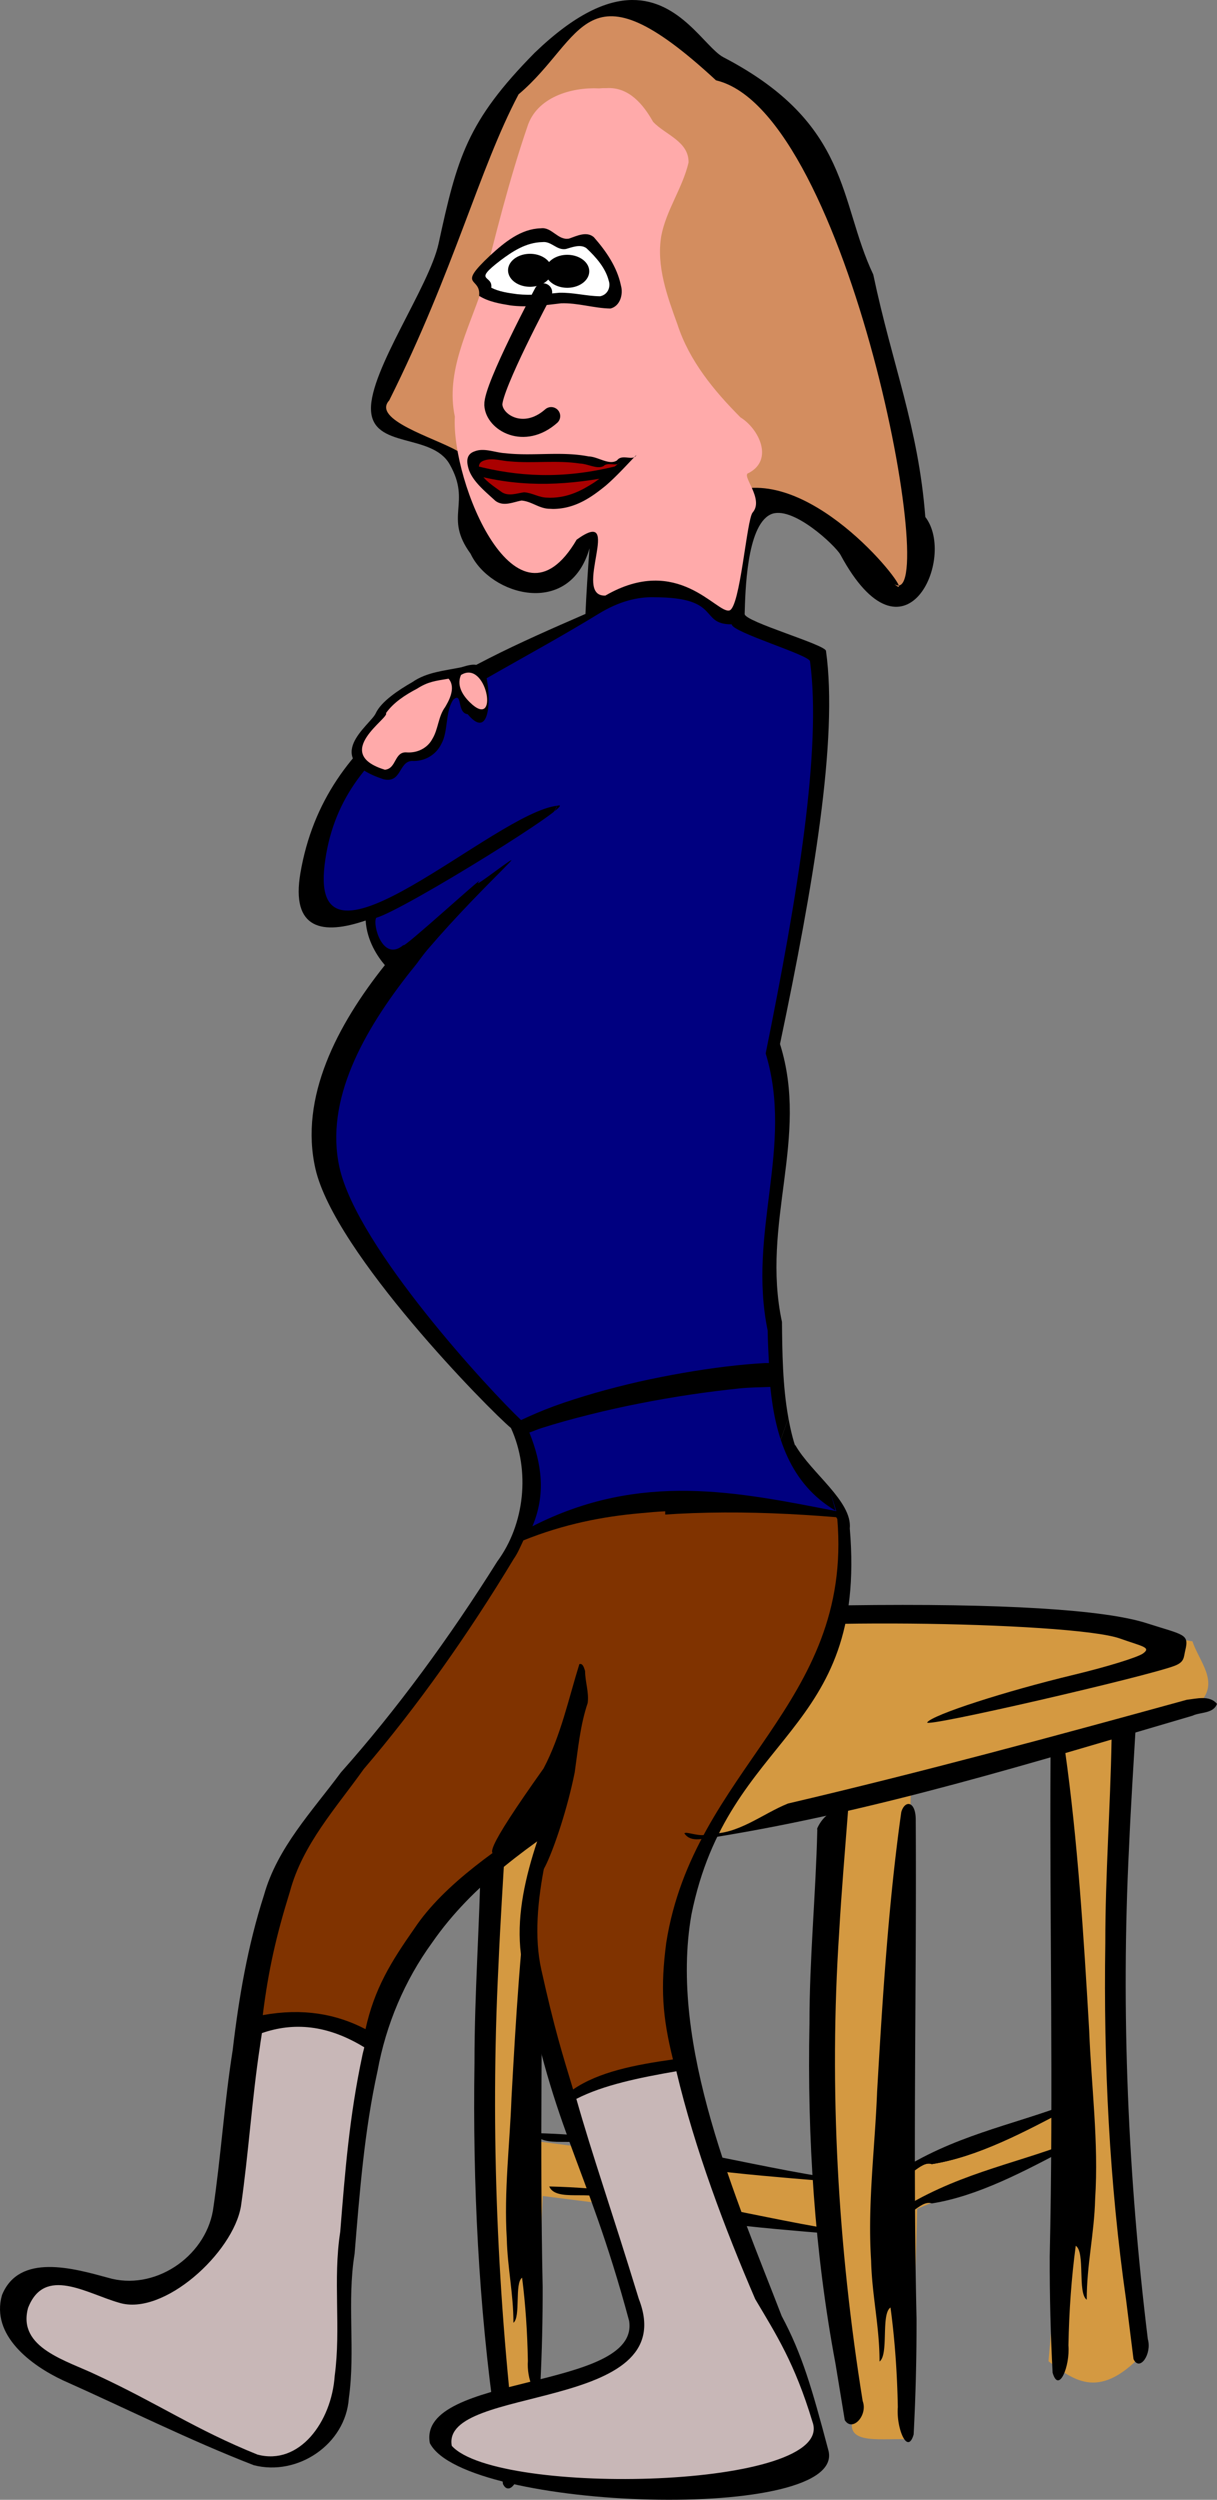 <svg xmlns="http://www.w3.org/2000/svg" viewBox="0 0 271.14 556.55"><rect x="0" y="0" width="271.14" height="556.55" fill="#808080" stroke="none"/><path fill="#d49941" d="M201.27 360.4c-28.91.052-59.592 3.04-92.404 9.595l1.195 164.66s8.978-3.316 8.978-5.202 1.888-40.538 1.888-40.538l63.157 8.015 6.127 41.039c-2.57 6.837 6.904 4.642 12.755 5.163l1.387-51.366 33.486-14.142-4.238 48.09c5.82 4.378 11.584 8.966 21.695-2.389-7.477-46.21-7.174-93.197-3.777-140.49l16.184-4.2c3.753-4.408-.558-8.809-2.042-13.217-20.484-3.295-41.905-5.05-64.39-5.01zm34.064 27.243l1.773 82.077-36.198 13.498 2.018-84.785zm-48.553 13.911l-4.277 83.503-64.506-8.555 5.857-66.394c22.598-.823 45.834-.848 62.926-8.554z"/><path d="M140.81 0c-5.625.053-12.658 3.064-21.688 11.75-15.111 15.313-17.264 23.415-21.406 42.469-2.092 9.623-15.348 28.227-15.062 37 .285 8.773 13.525 5.112 17.531 12.156 4.958 8.718-1.401 11.608 4.656 19.906 4.363 9.295 22.062 14.337 26.5-1.219-.394 5.244-.709 10.173-.906 14.625-29.259 12.71-58.018 25.665-63.5 57.656-2.178 12.712 5.04 13.846 14.531 10.594.263 4.582 2.766 8.181 4.281 9.938-10.622 13.338-19.09 29.466-15.469 45.344 4.275 18.737 38.721 53.683 43.562 57.719 4.331 9.479 3.072 21.434-3.062 29.719-10.642 16.967-22.436 33.033-34.812 46.938-6.387 8.638-14.19 16.747-17.156 27.344-3.61 11.203-5.6 22.825-6.97 34.5-1.88 11.868-2.63 23.895-4.405 35.75-1.82 10.419-13.148 17.98-23.438 14.906C16.473 505.05 4.246 501.51.435 511c-2.528 8.962 6.539 15.663 13.625 18.969 14.145 6.303 28.037 13.275 42.469 18.875 9.758 2.523 20.462-4.612 21.188-14.875 1.494-10.632-.456-21.481 1.28-32.156 1.13-13.676 2.164-27.353 5.126-40.781 1.86-10.232 6.03-20.124 12.156-28.531 9.008-13.014 22.213-22.094 35.312-30.562 3.79-3.163 8.392-5.509 12.75-8.125l3.594.031 27.719-78.125c-1.3-7.088-1.367-14.68-1.438-21.406-4.718-22.064 6.149-40.952-.437-61.875 7.43-35.36 12.98-67.843 10.25-87.5.046-1.386-18.18-6.515-18.125-8.25.148-4.756.388-19.487 5.718-22.125 4.742-2.346 14.568 6.98 15.625 8.938 14.27 26.425 25.93.67 18.906-8.407-1.54-20.03-7.393-33.954-11.594-53.969-7.733-16.257-4.89-33.563-33.438-48.406-4.037-2.195-9.574-12.819-20.312-12.719z"/><path d="M107.12 413.48c-.267 15.268-1.416 30.44-1.406 45.734-.42 27.054.935 54.299 4.675 80.468.549 4.452 1.107 8.9 1.666 13.347 1.375 2.917 4.187-1.158 3.22-4.51-4.43-36.252-6.092-73.815-4.223-110.9.41-9.584 1.041-19.129 1.594-28.686-2.053-1.062-4.422.853-5.538 4.167l-.01.184.023.191z"/><path d="M120.76 416.41c.171 30.892-.526 61.82.142 92.688.02 7.222-.156 14.447-.509 21.601-1.084 3.95-3.08-1.19-2.785-5.08-.11-6.296-.527-12.578-1.287-18.517-1.726 1.218-.264 8.75-1.932 10.04.007-6.493-1.33-12.252-1.48-18.732-.646-10.556.672-20.91 1.049-31.346.965-17.592 2.02-35.304 4.258-52.037.617-2.267 2.53-2.101 2.544 1.383z"/><path d="M183.15 484.61c-21.089-3.451-40.062-9.132-63.914-9.7 1.493 3.546 9.628.664 12.41 3.018 15.111 4.643 33.359 6.117 51.528 7.61.54-.633.23-.807-.024-.928zM186.28 496.49c-21.089-3.451-40.062-9.132-63.914-9.7 1.493 3.546 9.628.664 12.41 3.018 15.111 4.643 33.359 6.117 51.528 7.61.54-.633.23-.807-.024-.928zM264.08 367.39c-.39 1.61-.135 2.62-2.404 3.491-6.096 2.34-56.024 13.89-55.097 12.585 1.205-1.695 17.246-6.894 32.756-10.617 7.213-1.73 14.1-3.85 15.304-4.71 1.93-1.376-.088-1.56-5.113-3.34-10.89-3.858-83.17-4.83-92.34-.522-1.262.593 1.038 1.458 5.305 2.463s8.139 2.346 8.601 2.98c2.176 2.982-4.083 3.505-19.339 1.619-9.154-1.133-22.628-2.234-29.942-2.448-13.323-.39-15.919-1.211-13.876-4.387 2.027-3.15 40.361-6.52 80.733-7.095 34.71-.495 57.447.98 66.784 3.973 8.35 2.676 9.508 2.365 8.628 6.007z"/><path d="M182.09 407.41c-.331 14.376-1.755 28.663-1.743 43.064-.522 25.475 1.16 51.129 5.795 75.771.681 4.192 1.373 8.38 2.066 12.567 1.705 2.747 5.19-1.09 3.991-4.248-5.49-34.135-7.551-69.506-5.234-104.42.508-9.024 1.29-18.012 1.976-27.01-2.545-1-5.482.803-6.866 3.924l-.012.174.027.18z"/><path d="M177.2 321.75l-44.033 8.343.901 11.591c13.084 28.044-22.844 64.603-17.809 94.777 6.145 36.826 14.23 44.298 23.905 80.254 2.472 15.584-47.29 11.708-44.394 27.228 7.77 15.171 93.553 17.818 88.754 1.467-3.649-13.76-5.826-21.281-10.365-29.764-10.032-26.018-25.259-60.262-20.1-89.455 8.25-40.667 39.213-39.608 35.268-85.898.584-6.033-8.576-12.318-12.128-18.543z"/><path d="M175.65 315.71l-27.706 78.147 5.163.077 24.816-69.939c-1.081-2.605-1.746-5.41-2.273-8.285z"/><path fill="#d38d5f" d="M86.72 89.14c14.585-29.223 19.969-51.381 28.811-68.134 14.743-12.419 14.52-30.37 43.995-3.115 29.735 6.947 50.457 119.37 39.712 112.13 5.869 5.1-14.149-22.782-32.265-21.366-29.383 2.297-48.224 1.279-65.175-8.322-5.119-2.9-19.02-6.918-15.077-11.191z"/><path fill="#faa" d="M133.47 19.68c-6.226-.307-13.941 1.978-15.989 8.565-4.063 11.864-7.081 24.05-10.137 36.195-3.033 9.105-8.105 18.413-6.01 28.304-.833 14.603 13.8 50.2 27.144 27.403 10.774-7.753-1.24 12.747 6.392 12.455 16.159-9.36 24.77 4.026 27.628 3.315 2.423-.604 3.85-20.27 5.188-21.812 2.659-3.066-2.738-8.379-.886-8.796 5.619-2.934 2.317-9.815-1.82-12.378-5.915-5.941-11.414-12.597-14.045-20.69-2.263-6.246-4.737-12.958-3.613-19.688 1.1-5.776 4.752-10.692 6.083-16.364.091-4.705-5.178-6.179-7.893-9.052-2.17-3.863-5.402-7.822-10.37-7.517l-.83.005-.842.055z"/><path fill="#c8b7b7" d="M150.69 461.14c-8.253 1.427-16.236 3.058-22.285 6.15 3.671 12.933 7.564 23.825 13.919 44.54 9.907 25.393-44.177 19.006-41.671 32.711 10.236 11.356 85.895 9.667 80.357-5.359-3.96-13.082-8.045-19.37-12.751-27.312-6.731-15.62-13.414-33.265-17.569-50.73zM81.16 455.81c-8.272-5.063-15.791-5.605-22.812-3.16-.118.967-.315 1.922-.424 2.89-1.804 11.834-2.536 23.823-4.239 35.644-1.745 10.39-17.282 24.557-27.152 21.491-7.216-2.039-16.627-8.297-20.283 1.167-2.424 8.936 8.617 11.693 15.414 14.99 13.568 6.285 21.84 12.065 35.682 17.648 9.361 2.516 16.53-7.299 17.225-17.533 1.434-10.602-.433-21.415 1.234-32.06 1.082-13.637 2.053-25.721 4.893-39.112.116-.665.328-1.304.463-1.965z"/><path fill="#803300" d="M130.46 339.29c14.228 26.052-16.228 70.533-9.853 99.253 2.922 13.164 4.637 18.592 7.08 26.653 5.667-3.914 13.764-5.488 22.248-6.688-2.375-9.554-2.807-16-1.5-25.964 6.084-38.706 41.607-52.956 38.112-94.368l-.249-.391c-19.208-1.584-37.968-1.598-55.837 1.505z"/><path fill="#803300" d="M142.66 336.9c-8.253.722-17.003 2.402-26.049 6.05-.673 1.396-1.267 2.873-2.158 4.123-10.208 16.919-21.537 32.915-33.409 46.78-6.126 8.614-13.608 16.715-16.454 27.282-3.055 9.858-4.759 17.254-6.05 27.513 8.966-1.632 16.426-.253 22.89 3.121 2.007-9.045 5.65-14.93 10.904-22.427 6.612-9.93 19.032-18.243 30.13-25.382 3.406-2.19 10.486-14.584 9.637-6.254 3.16-2.741 6.89-4.9 10.558-7.129zM142.66 336.9v53.678c.552-.335 1.11-.66 1.657-1.002l3.892.039v-53.138c-1.804.061-3.683.26-5.549.423z"/><path d="M91.62 216.06c.02-.005.042.005.063 0 1.239-1.56 2.37-3.215 3.656-4.719 3.118-3.647 6.305-7.103 9.406-10.344 3.1-3.24 6.108-6.244 8.781-8.969s5.01-5.182 6.844-7.28 3.164-3.857 3.75-5.22c-.018.002-.045-.002-.063 0-2.772 6.098-19.248 19.89-32.438 36.531zM171.62 308.78c-2.31.11-4.3.07-6.93.34-3.52.37-7.17.82-10.91 1.38s-7.56 1.22-11.34 1.97c-3.79.74-7.53 1.58-11.19 2.5-3.66.91-7.23 1.9-10.59 2.97-.97.31-1.79.68-2.72 1 2.82 7.02 3.67 13.79.68 20.87 24.17-12.33 45.92-7.58 67.72-3.37-.06-.03-2.39-7.81-.18-.1-10.2-6.01-13.44-16.61-14.54-27.56z" fill="navy"/><path fill="navy" d="M145.75 132.97c-3.68-.11-7.84.89-12.44 3.72-30.94 18.9-57.617 27.6-60.998 55.93-3.38 28.34 37.918-11.73 51.878-13.24 5.66-1.53-34.116 23.2-40.378 24.96-.857 1.53 1.453 10 6.094 6.04-.586 1.36 18.584-16.17 16.754-14.07-1.84 2.1 9.54-7 6.87-4.28-2.67 2.73-5.68 5.73-8.78 8.97s-6.288 6.7-9.406 10.34c-1.286 1.51-2.417 3.16-3.656 4.72-.021.01-.042 0-.063 0-10.725 13.53-19.272 28.9-16 43.82 3.936 17.93 33.915 50.11 40.465 56.28 2.29-1.07 4.68-2.11 7.29-3.07 2.92-1.07 6.03-2.05 9.21-2.97 3.19-.91 6.46-1.75 9.75-2.5 3.3-.74 6.63-1.4 9.88-1.96 3.25-.57 6.44-1.04 9.5-1.41s5.97-.63 8.69-.78c.33-.02.58.01.9 0-.11-2.44-.25-4.89-.28-7.25-4.52-22 5.88-40.82-.44-61.69 7.13-35.26 12.5-67.68 9.88-87.28.04-1.38-17.49-6.52-17.44-8.25-7.39.02-2.11-6.03-17.28-6.03z"/><path d="M120.5 50.83c-4.479.107-8.129 3.152-11.27 6.026-7.682 7.189-2.025 4.65-2.486 9.014 2.108 1.32 4.586 1.732 7 2.13 3.753.48 7.54-.013 11.266-.473 3.71-.132 7.303 1.104 11.001 1.165 2.16-.539 2.884-3.186 2.328-5.121-.842-4.115-3.311-7.661-6.034-10.768-1.619-1.38-3.792-.28-5.502.31-2.475.5-3.865-2.634-6.302-2.283zM107.7 148.58c-1.554-.549-1.76-1.007-4.93-.017-3.712.772-7.68 1.057-10.888 3.294-3.132 1.785-6.987 4.36-8.18 6.972s-12.423 9.946 1.685 14.648c4.102 1.004 3.388-3.856 6.35-4.063 2.766.178 5.36-1.282 6.582-3.775 1.595-2.817.828-7.174 2.662-9.86 2.148-1.87.726 2.947 3.21 3.228 5.66 6.766 5.3-6.426 3.51-10.427z"/><path fill="#faa" d="M102.71 150.28c-1.202 2.693.893 5.19 2.602 6.665 5.846 4.873 2.994-10.17-2.602-6.665zM99.94 151.1c-2.862.488-4.533.633-6.979 2.204-2.678 1.407-5.257 3.065-6.974 5.473.97.976-12.301 8.894-.24 12.598 2.668-.24 2.04-4.15 4.942-3.856 2.366.14 4.576-1.01 5.62-2.975 1.364-2.22 1.302-5.01 2.87-7.126.522-.917 2.604-4.18.761-6.318z"/><path d="M120.85 53.9c-3.71.072-6.733 2.129-9.335 4.07-6.363 4.855-1.677 3.14-2.059 6.088 1.746.892 3.799 1.17 5.797 1.44 3.11.324 6.246-.01 9.332-.32 3.073-.09 6.05.745 9.112.786 1.79-.364 2.388-2.152 1.928-3.459-.698-2.779-2.743-5.174-4.998-7.273-1.34-.932-3.141-.189-4.558.21-2.05.338-3.2-1.78-5.22-1.542z" fill="#fff"/><path d="M122.981 60.179a4.895 3.671 0 11-9.79 0 4.895 3.671 0 119.79 0z"/><path d="M131.281 60.403a4.895 3.671 0 11-9.79 0 4.895 3.671 0 119.79 0zM123.17 113.31c5.068-.018 8.724-2.716 11.774-5.18 2.498-2.156 4.605-4.532 6.839-6.833-.678 1.487-3.171-.342-4.305 1.2-1.776 1.18-4.155-.809-6.34-.879-6.173-1.196-12.407-.007-18.621-.718-2.266-.133-4.654-1.266-6.798-.403-2.126.734-1.688 2.762-1.222 4.191.958 2.594 3.557 4.695 5.842 6.791 1.82 1.4 3.99.29 5.858-.036 2.297.183 3.94 1.837 6.326 1.833l.397.02.25.013z"/><path d="M121.01 65.09s-11.272 21.113-11.093 25.049c.179 3.936 6.799 7.873 12.882 2.505" stroke="#000" stroke-linecap="round" stroke-width="4.027" fill="none"/><path d="M122.55 110.82c4.215-.012 7.256-1.77 9.793-3.377 2.077-1.404 3.83-2.953 5.688-4.453-.565.97-2.638-.223-3.58.782-1.478.769-3.456-.527-5.274-.573-5.133-.78-10.319-.005-15.487-.468-1.884-.086-3.87-.825-5.653-.262-1.769.478-1.404 1.8-1.017 2.732.797 1.69 2.958 3.06 4.859 4.426 1.513.912 3.319.189 4.872-.024 1.91.12 3.276 1.198 5.26 1.195l.331.013.208.007z" fill="#a00"/><path style="block-progression:tb;text-transform:none;text-indent:0" d="M105.78 103.65l-.038 2.12c11.18 2.988 21.504 2.132 31.444.154v-2.12c-11.993 2.951-21.86 2.318-31.405-.154z" color="#000"/><path d="M247.65 387.37c-.265 15.083-1.402 30.072-1.393 45.181-.417 26.727.927 53.642 4.631 79.496.544 4.398 1.097 8.792 1.651 13.185 1.362 2.882 4.147-1.144 3.189-4.456-4.387-35.813-6.034-72.922-4.182-109.55.406-9.468 1.03-18.897 1.578-28.338-2.033-1.05-4.38.842-5.486 4.116l-.01.182.022.189zM234.05 391.34c-.217 37.007.665 74.057-.18 111.04-.024 8.652.198 17.307.645 25.877 1.373 4.731 3.898-1.426 3.525-6.085.139-7.542.668-15.069 1.63-22.184 2.185 1.46.335 10.483 2.446 12.027-.01-7.778 1.683-14.678 1.874-22.44.818-12.646-.851-25.048-1.329-37.55-1.22-21.075-2.556-42.294-5.39-62.338-.78-2.715-3.204-2.516-3.221 1.658z"/><path d="M238.15 468.36c-12.869 4.895-25.744 7.081-38.62 15.49 2.573 2.496 5.416-3.02 8.07-2.031 10.314-1.64 20.688-7.178 31.03-12.668-.034-.747-.286-.782-.48-.79zM264.43 378.43c-29.515 8.118-59.07 16.124-88.878 23.107-5.842 2.357-11.123 6.97-17.745 6.724-1.576.962-4.992-.65-5.33-.081 1.52 2.272 4.58.95 6.782.841 36.194-5.85 71.293-16.742 106.4-27.032 1.791-.847 4.697-.435 5.476-2.65-1.661-1.982-4.513-1.14-6.706-.91z"/><path d="M204.02 405.09c.217 37.007-.666 74.057.18 111.04a471.468 471.468 0 01-.645 25.877c-1.373 4.731-3.898-1.426-3.525-6.085-.139-7.543-.668-15.069-1.63-22.184-2.185 1.46-.335 10.483-2.446 12.027.01-7.778-1.683-14.678-1.874-22.44-.818-12.646.851-25.048 1.329-37.55 1.22-21.075 2.556-42.294 5.39-62.338.78-2.715 3.204-2.516 3.221 1.658z"/><path d="M238.15 468.36c-12.869 4.895-25.744 7.081-38.62 15.49 2.573 2.496 5.416-3.02 8.07-2.031 10.314-1.64 20.688-7.178 31.03-12.668-.034-.747-.286-.782-.48-.79zM238.15 477.11c-12.869 4.895-25.744 7.081-38.62 15.49 2.573 2.496 5.416-3.02 8.07-2.031 10.314-1.64 20.688-7.178 31.03-12.668-.034-.747-.286-.782-.48-.79zM129.08 370.49c-2.429 7.812-4.131 15.95-7.977 23.236-26.606 37.439 1.587 6.32.347 14.951-4.643 19.15 3.348 2.045 6.59-14.065.743-5.18 1.206-10.468 2.89-15.452.322-2.401-.574-4.738-.578-7.129-.195-.562-.446-1.777-1.272-1.541z"/></svg>